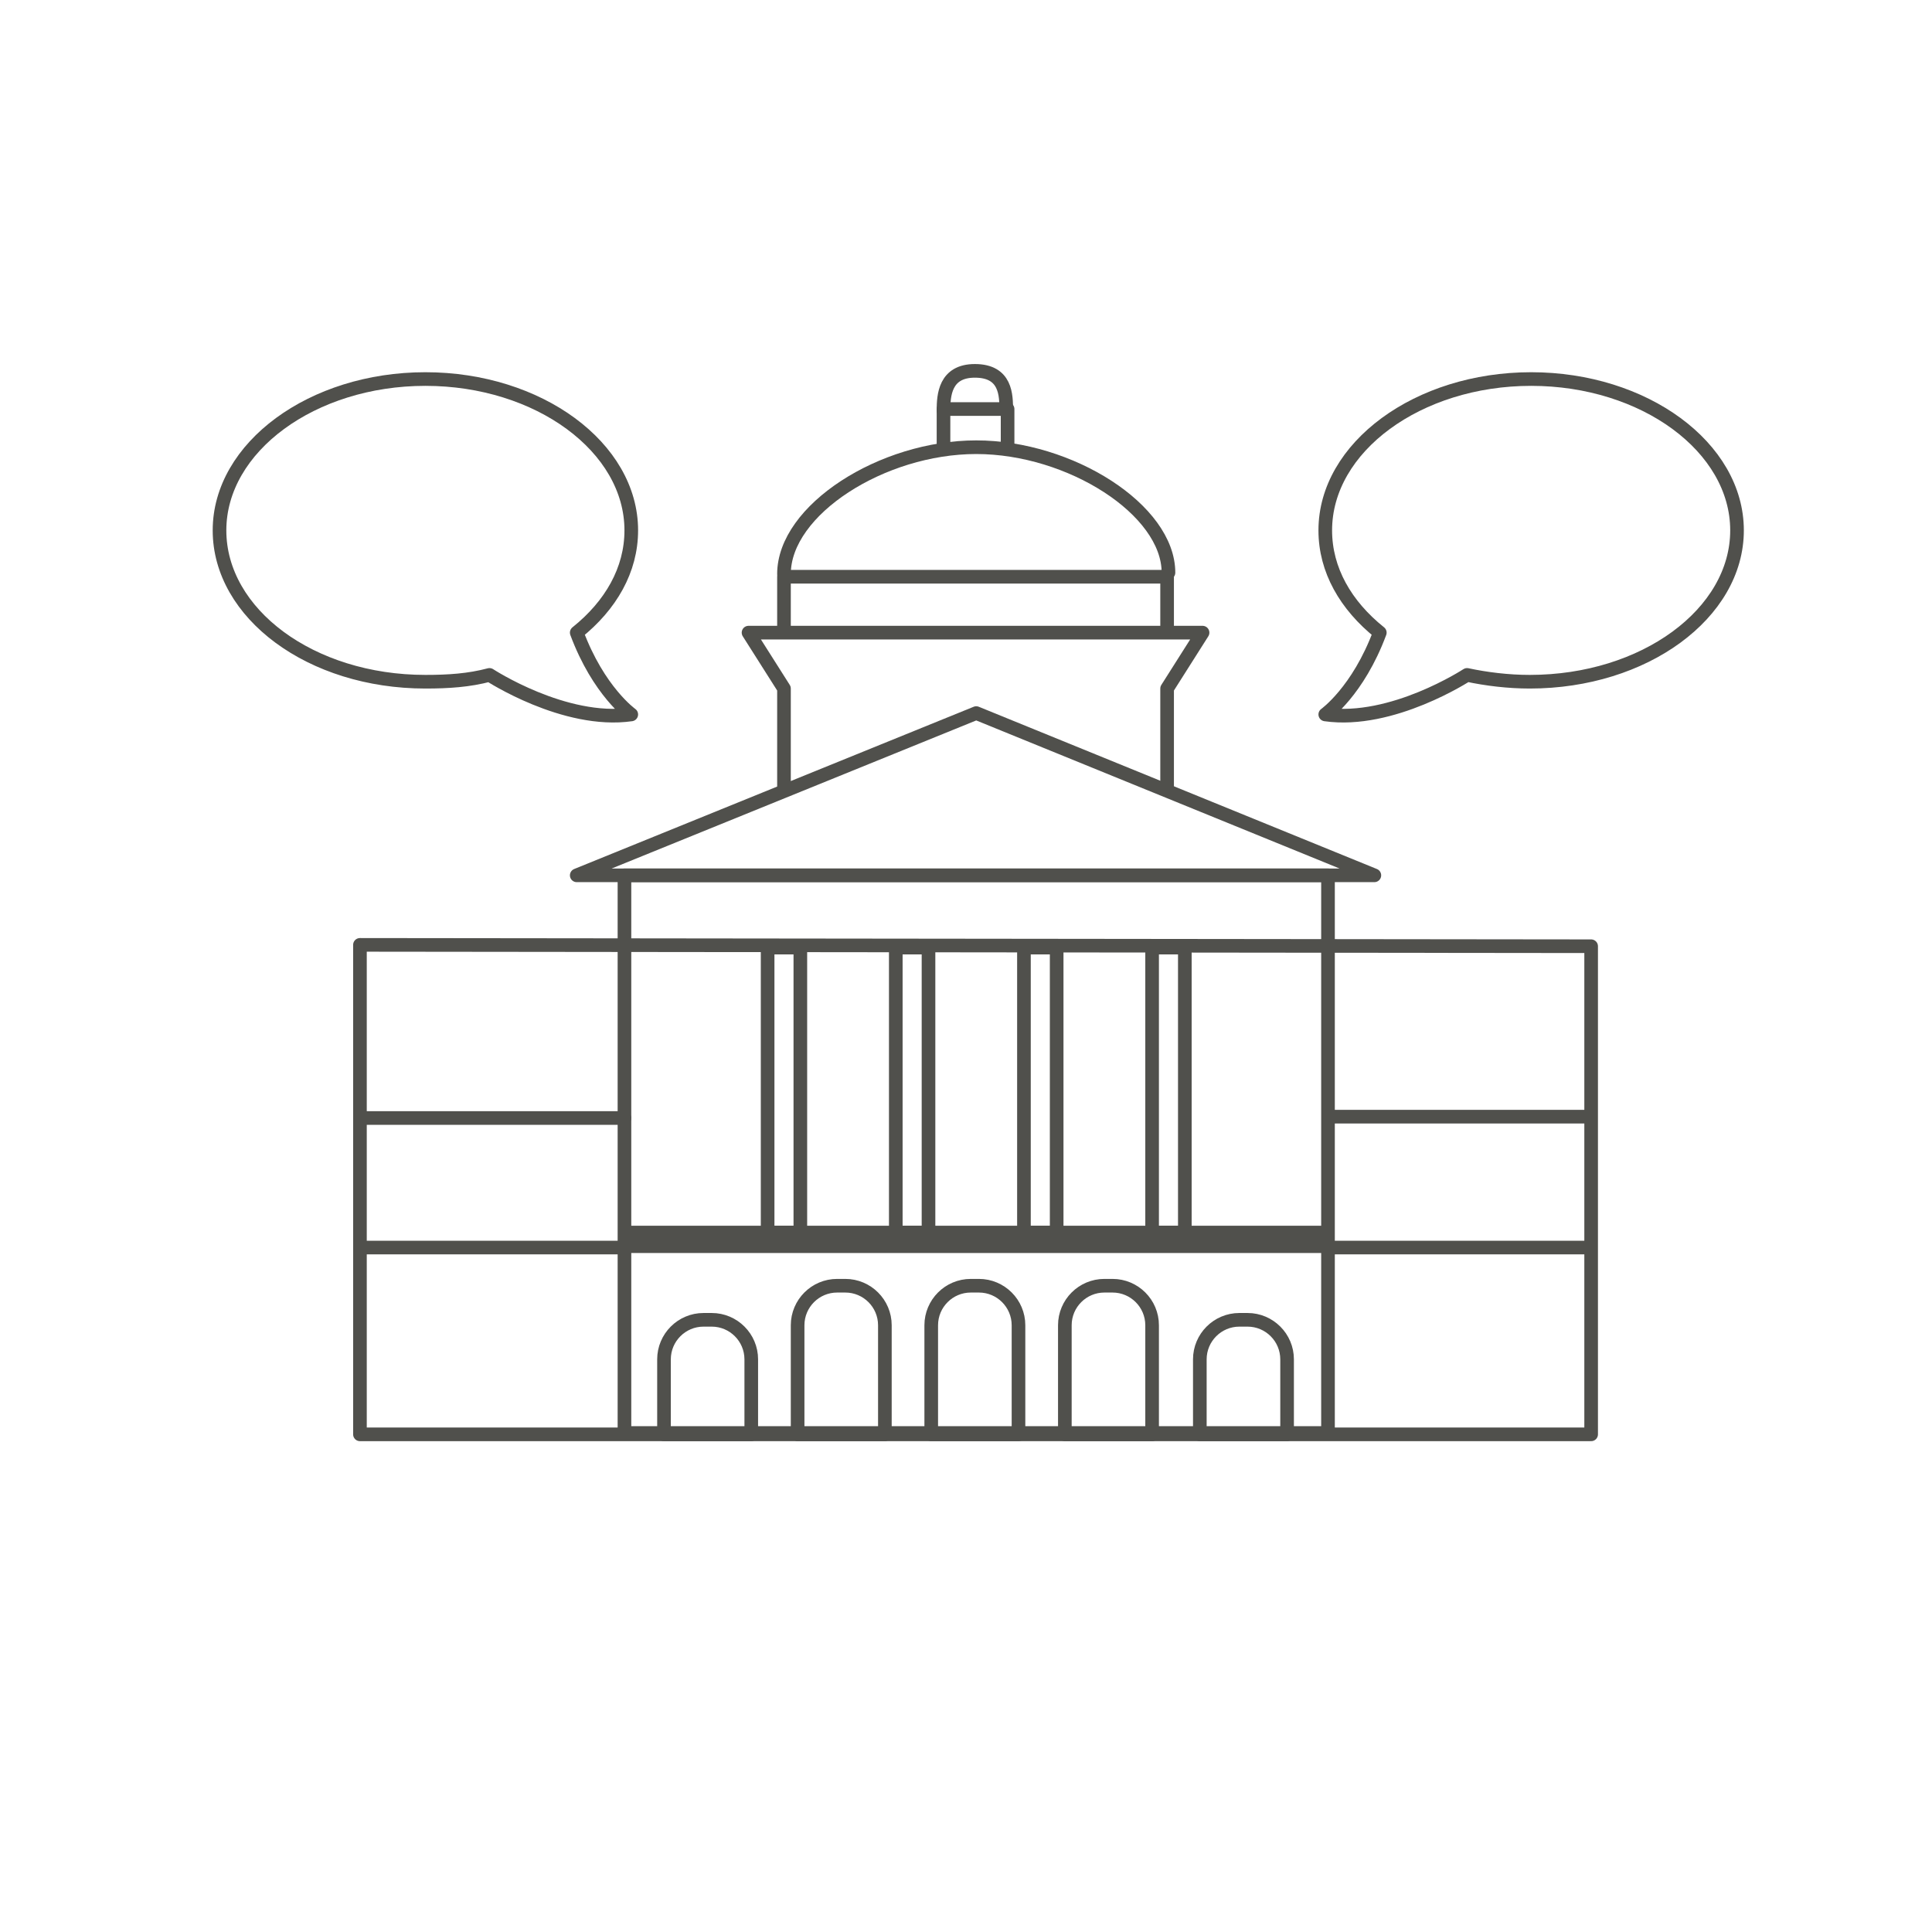 <?xml version="1.0" encoding="utf-8"?>
<!-- Generator: Adobe Illustrator 28.1.0, SVG Export Plug-In . SVG Version: 6.00 Build 0)  -->
<svg version="1.1" id="Ebene_1" xmlns="http://www.w3.org/2000/svg" xmlns:xlink="http://www.w3.org/1999/xlink" x="0px" y="0px"
	 viewBox="0 0 141.7 141.7" style="enable-background:new 0 0 141.7 141.7;" xml:space="preserve">
<style type="text/css">
	.st0{fill:none;stroke:#50504C;stroke-linecap:round;stroke-linejoin:round;stroke-miterlimit:10;}
	.st1{fill:#50504C;}
</style>
<g>
	<g>
		<polygon class="st0" points="26.4,105.2 48.5,105.2 116.7,105.2 116.7,69.4 26.4,69.3 		"/>
		<rect x="45.8" y="64.2" class="st0" width="51.6" height="40.9"/>
		<polygon class="st0" points="42.3,64.2 100.8,64.2 71.6,52.3 		"/>
		<polygon class="st1" points="45.5,91.9 97.3,91.9 97.3,89.9 45.5,89.9 		"/>
		<rect x="56.3" y="69.5" class="st0" width="2.4" height="20.9"/>
		<rect x="65.7" y="69.5" class="st0" width="2.4" height="20.9"/>
		<rect x="75.1" y="69.5" class="st0" width="2.4" height="20.9"/>
		<rect x="84.5" y="69.5" class="st0" width="2.4" height="20.9"/>
		<line class="st0" x1="97.6" y1="91.5" x2="116.6" y2="91.5"/>
		<line class="st0" x1="45.8" y1="91.5" x2="26.6" y2="91.5"/>
		<line class="st0" x1="26.6" y1="82" x2="45.8" y2="82"/>
		<line class="st0" x1="97.5" y1="81.9" x2="116.6" y2="81.9"/>
		<polyline class="st0" points="57.5,57.8 57.5,50.5 54.9,46.4 88.2,46.4 85.6,50.5 85.6,57.8 		"/>
		<polyline class="st0" points="57.5,46.1 57.5,42.3 85.6,42.3 85.6,46.2 		"/>
		<path class="st0" d="M57.5,42.1c0-4.7,7.2-9.3,14.1-9.3s14.1,4.6,14.1,9.2"/>
		<polyline class="st0" points="69.2,32.9 69.2,30 73.9,30 73.9,32.9 		"/>
		<path class="st0" d="M69.2,30.1c0-1.1,0.1-2.9,2.3-2.9c2.3,0,2.3,1.8,2.3,2.9"/>
		<path class="st0" d="M64.9,105.2h-6.4v-8c0-1.6,1.3-2.9,2.9-2.9H62c1.6,0,2.9,1.3,2.9,2.9V105.2z"/>
		<path class="st0" d="M74.7,105.2h-6.4v-8c0-1.6,1.3-2.9,2.9-2.9h0.6c1.6,0,2.9,1.3,2.9,2.9V105.2z"/>
		<path class="st0" d="M84.5,105.2h-6.4v-8c0-1.6,1.3-2.9,2.9-2.9h0.6c1.6,0,2.9,1.3,2.9,2.9V105.2z"/>
		<path class="st0" d="M94.3,105.2H88v-5.5c0-1.6,1.3-2.9,2.9-2.9h0.6c1.6,0,2.9,1.3,2.9,2.9V105.2z"/>
		<path class="st0" d="M55.1,105.2h-6.4v-5.5c0-1.6,1.3-2.9,2.9-2.9h0.6c1.6,0,2.9,1.3,2.9,2.9V105.2z"/>
	</g>
	<path class="st0" d="M107.6,49.5c0,0-5.5,3.6-10.4,2.9c0,0,2.4-1.7,4-6l0,0c-2.5-2-4-4.6-4-7.5c0-6.1,6.8-11.1,15.1-11.1
		s15.1,5,15.1,11.1S120.6,50,112.2,50C110.6,50,109,49.8,107.6,49.5L107.6,49.5z"/>
	<path class="st0" d="M35.9,49.5c-1.5,0.4-3,0.5-4.7,0.5c-8.4,0-15.1-5-15.1-11.1s6.8-11.1,15.1-11.1s15.1,5,15.1,11.1
		c0,2.9-1.5,5.5-4,7.5l0,0c1.6,4.3,4,6,4,6C41.4,53.1,35.9,49.5,35.9,49.5L35.9,49.5z"/>
</g>
</svg>
